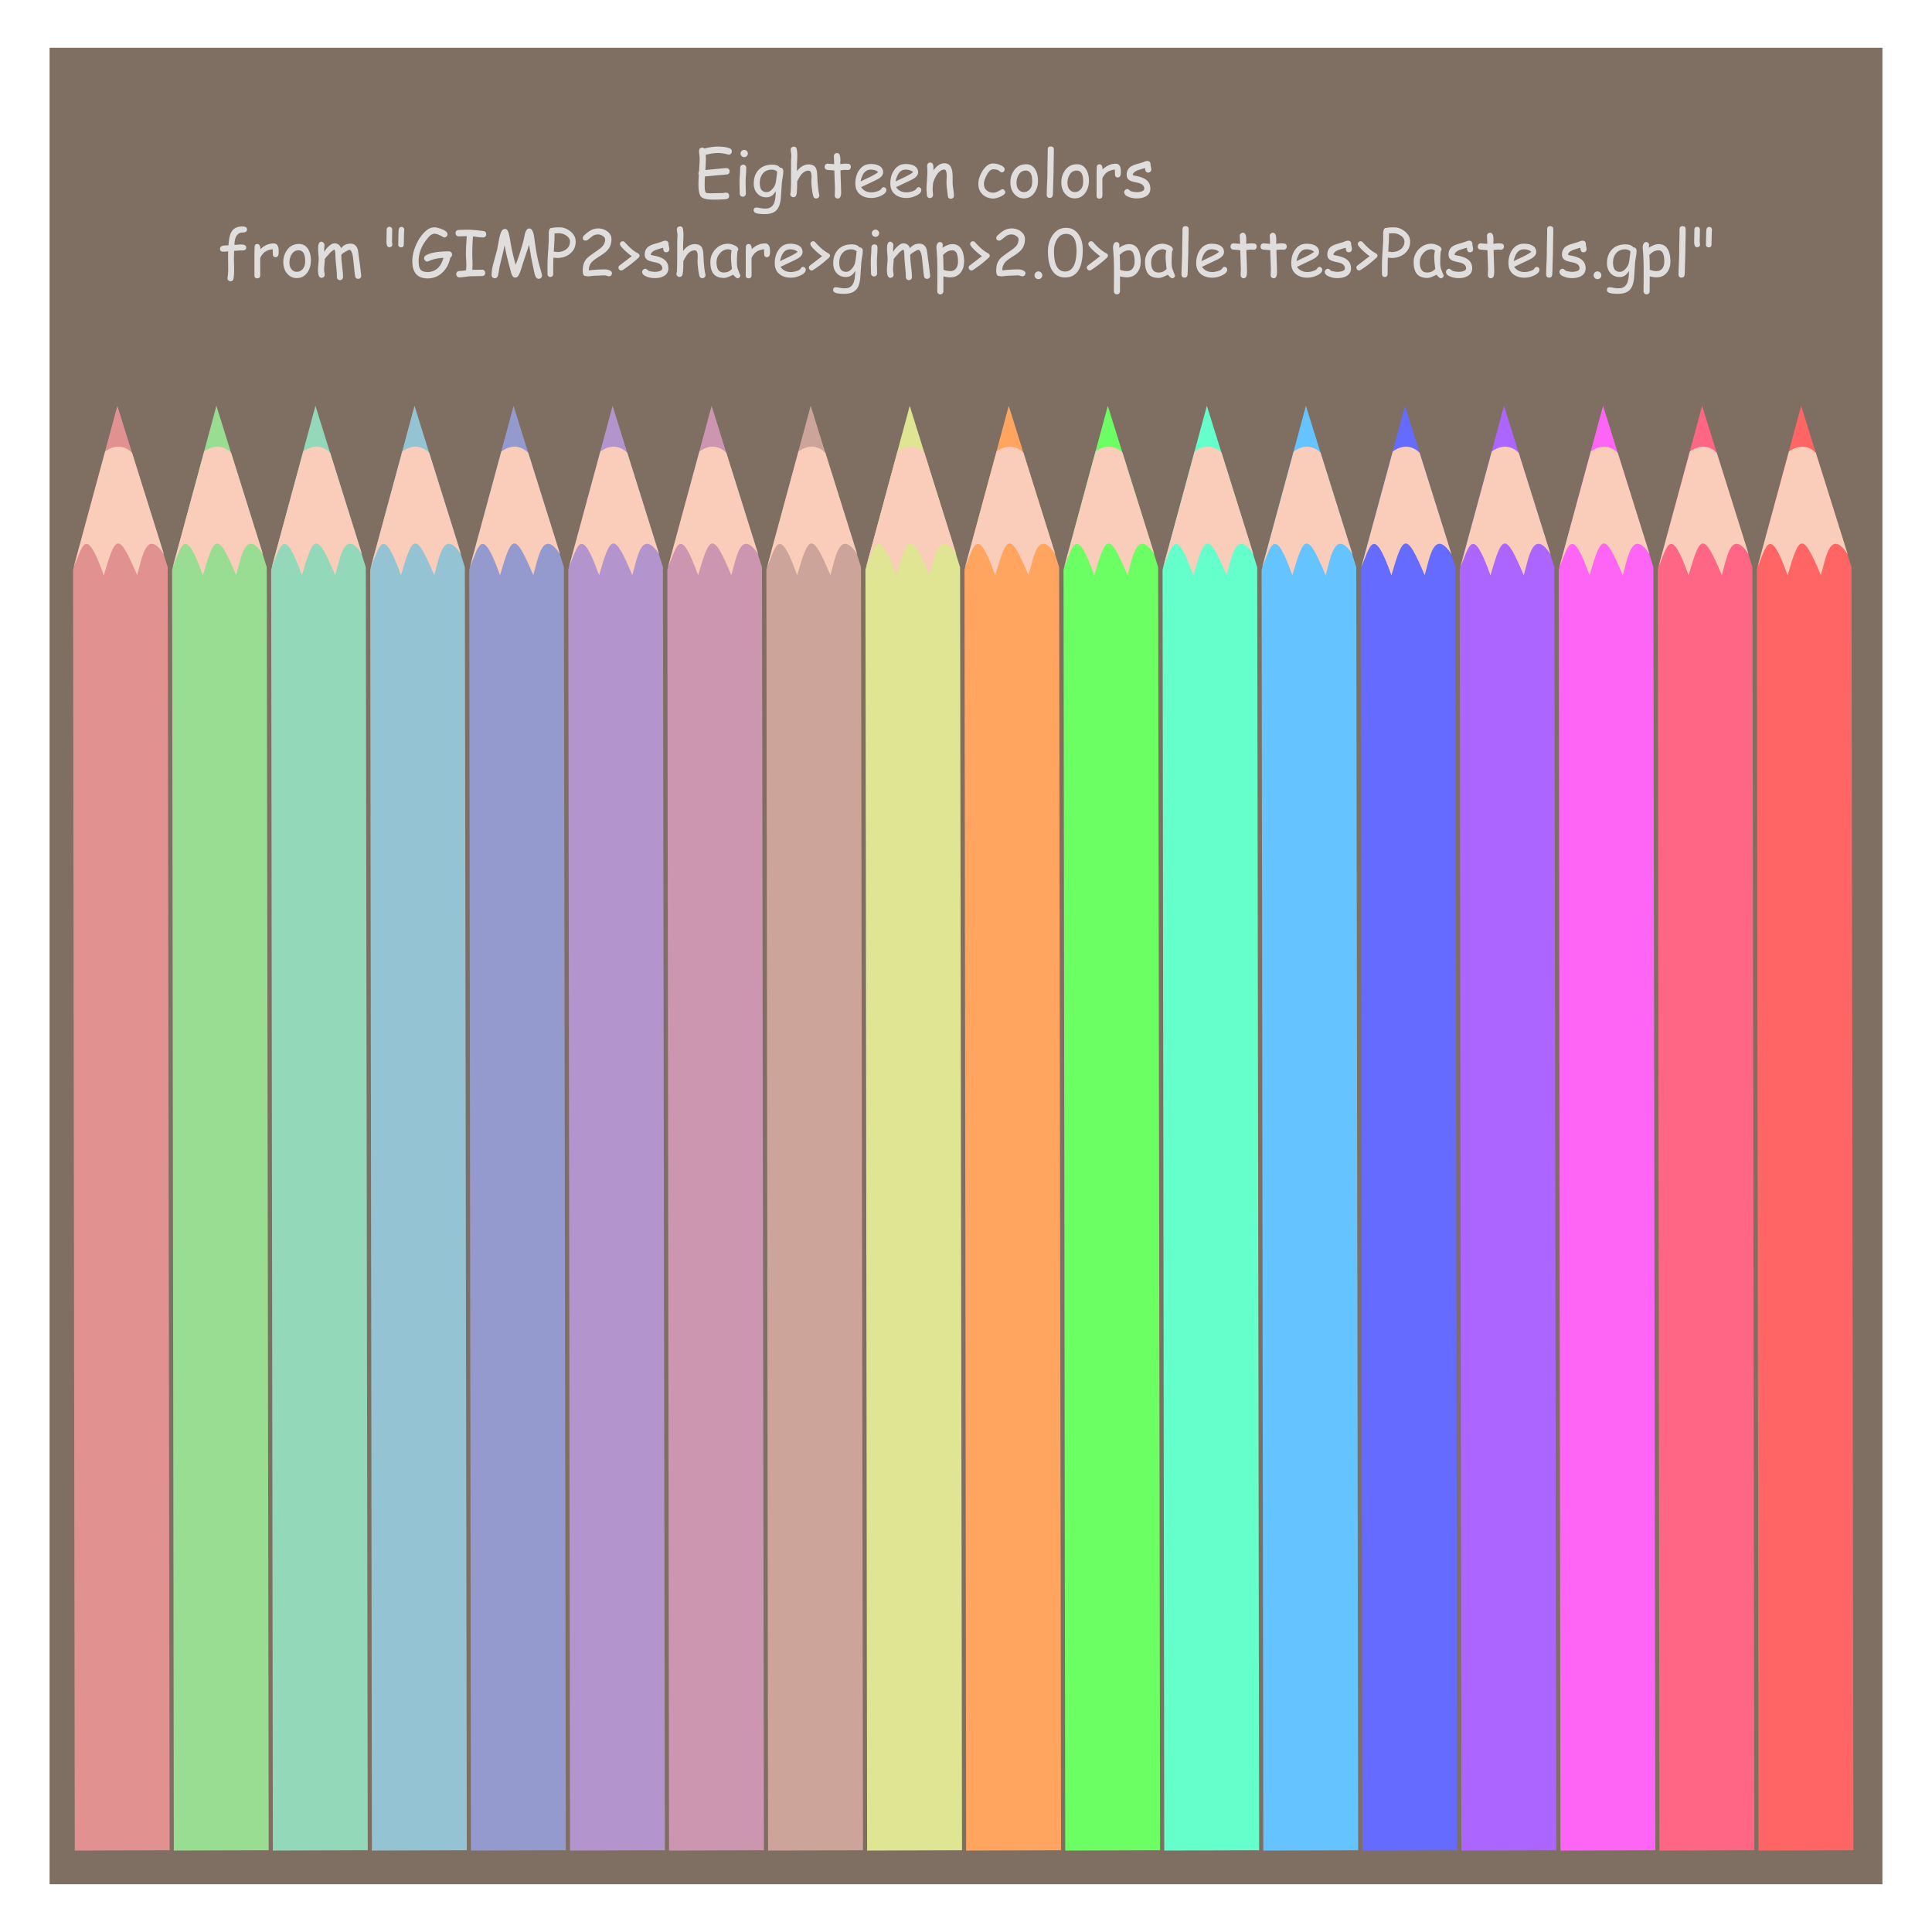 <?xml version="1.0"?>
<svg xmlns="http://www.w3.org/2000/svg" width="600" height="600" viewBox="0 0 600 600">
  <path fill="#7e6f62" d="M15.397 14.835h569.206v570.331H15.397z"/>
  <path d="M545.601 176.95l13.762-50.919 15.629 50.13.608 398.44-29.47.098z" fill="#ff6565"/>
  <path d="M563.923 140.618l9.895 31.488c-5.564-8.3-6.802 1.45-8.334 6.513-5.771-13.693-6.674-12.52-10.329.04-5.629-15.81-6.526-9.125-9.354-2.542l9.751-35.852c-.1.025 4.284-3.704 8.37.353z" fill="#f9cdba"/>
  <path d="M514.842 176.95l13.761-50.919 15.63 50.13.607 398.44-29.47.098z" fill="#ff6584"/>
  <path d="M533.163 140.618l9.896 31.488c-5.565-8.3-6.803 1.45-8.335 6.513-5.77-13.693-6.673-12.52-10.328.04-5.63-15.81-6.527-9.125-9.355-2.542l9.752-35.852c-.101.025 4.284-3.704 8.37.353z" fill="#f9cdba"/>
  <path d="M484.082 176.95l13.762-50.919 15.629 50.13.608 398.44-29.47.098z" fill="#ff65f4"/>
  <path d="M502.404 140.618l9.895 31.488c-5.564-8.3-6.802 1.45-8.334 6.513-5.771-13.693-6.674-12.52-10.329.04-5.629-15.81-6.526-9.125-9.354-2.542l9.751-35.852c-.1.025 4.284-3.704 8.37.353z" fill="#f9cdba"/>
  <path d="M453.323 176.95l13.761-50.919 15.63 50.13.607 398.44-29.47.098z" fill="#ad65ff"/>
  <path d="M471.644 140.618l9.896 31.488c-5.565-8.3-6.802 1.45-8.334 6.513-5.772-13.693-6.674-12.52-10.329.04-5.63-15.81-6.526-9.125-9.355-2.542l9.752-35.852c-.101.025 4.284-3.704 8.37.353z" fill="#f9cdba"/>
  <path d="M422.563 176.95l13.762-50.919 15.629 50.13.608 398.44-29.47.098z" fill="#656bff"/>
  <path d="M440.885 140.618l9.895 31.488c-5.564-8.3-6.802 1.45-8.334 6.513-5.771-13.693-6.674-12.52-10.328.04-5.63-15.81-6.527-9.125-9.355-2.542l9.751-35.852c-.1.025 4.284-3.704 8.37.353z" fill="#f9cdba"/>
  <path d="M391.804 176.95l13.761-50.919 15.63 50.13.607 398.44-29.47.098z" fill="#65c4ff"/>
  <path d="M410.125 140.618l9.896 31.488c-5.565-8.3-6.802 1.45-8.334 6.513-5.772-13.693-6.674-12.52-10.329.04-5.63-15.81-6.526-9.125-9.355-2.542l9.752-35.852c-.101.025 4.284-3.704 8.37.353z" fill="#f9cdba"/>
  <path d="M361.044 176.95l13.762-50.919 15.629 50.13.608 398.44-29.47.098z" fill="#65ffcc"/>
  <path d="M379.366 140.618l9.895 31.488c-5.564-8.3-6.802 1.45-8.334 6.513-5.771-13.693-6.674-12.52-10.328.04-5.63-15.81-6.527-9.125-9.355-2.542l9.751-35.852c-.1.025 4.284-3.704 8.37.353z" fill="#f9cdba"/>
  <path d="M330.285 176.95l13.761-50.919 15.63 50.13.607 398.44-29.47.098z" fill="#6bff63"/>
  <path d="M348.606 140.618l9.896 31.488c-5.565-8.3-6.802 1.45-8.334 6.513-5.772-13.693-6.674-12.52-10.329.04-5.63-15.81-6.526-9.125-9.355-2.542l9.752-35.852c-.101.025 4.284-3.704 8.37.353z" fill="#f9cdba"/>
  <path d="M299.525 176.95l13.762-50.919 15.629 50.13.608 398.44-29.47.098z" fill="#ffa560"/>
  <path d="M317.847 140.618l9.895 31.488c-5.564-8.3-6.802 1.45-8.334 6.513-5.771-13.693-6.674-12.52-10.328.04-5.63-15.81-6.527-9.125-9.355-2.542l9.751-35.852c-.1.025 4.284-3.704 8.37.353z" fill="#f9cdba"/>
  <g>
    <path d="M268.766 176.95l13.761-50.919 15.63 50.13.607 398.44-29.47.098z" fill="#dfe592"/>
    <path d="M287.087 140.618l9.896 31.488c-5.565-8.3-6.802 1.45-8.334 6.513-5.772-13.693-6.674-12.52-10.329.04-5.63-15.81-6.526-9.125-9.355-2.542l9.752-35.852c-.101.025 4.284-3.704 8.37.353z" fill="#f9cdba"/>
  </g>
  <g>
    <path d="M238.006 176.95l13.762-50.919 15.629 50.13.608 398.44-29.47.098z" fill="#cca499"/>
    <path d="M256.328 140.618l9.895 31.488c-5.564-8.3-6.802 1.45-8.334 6.513-5.771-13.693-6.674-12.52-10.328.04-5.63-15.81-6.527-9.125-9.355-2.542l9.751-35.852c-.1.025 4.284-3.704 8.37.353z" fill="#f9cdba"/>
  </g>
  <g>
    <path d="M207.247 176.95l13.761-50.919 15.63 50.13.607 398.44-29.47.098z" fill="#cc96b1"/>
    <path d="M225.568 140.618l9.896 31.488c-5.565-8.3-6.802 1.45-8.334 6.513-5.772-13.693-6.674-12.52-10.329.04-5.63-15.81-6.526-9.125-9.355-2.542l9.752-35.852c-.101.025 4.284-3.704 8.37.353z" fill="#f9cdba"/>
  </g>
  <g>
    <path d="M176.487 176.95l13.762-50.919 15.629 50.13.608 398.44-29.47.098z" fill="#b394cc"/>
    <path d="M194.809 140.618l9.895 31.488c-5.564-8.3-6.802 1.45-8.334 6.513-5.771-13.693-6.674-12.52-10.328.04-5.63-15.81-6.527-9.125-9.355-2.542l9.751-35.852c-.1.025 4.284-3.704 8.37.353z" fill="#f9cdba"/>
  </g>
  <g>
    <path d="M145.728 176.95l13.761-50.919 15.63 50.13.607 398.44-29.47.098z" fill="#949ace"/>
    <path d="M164.05 140.618l9.895 31.488c-5.565-8.3-6.802 1.45-8.334 6.513-5.772-13.693-6.674-12.52-10.329.04-5.63-15.81-6.526-9.125-9.355-2.542l9.752-35.852c-.101.025 4.284-3.704 8.37.353z" fill="#f9cdba"/>
  </g>
  <g>
    <path d="M114.968 176.95l13.762-50.919 15.629 50.13.608 398.44-29.47.098z" fill="#94c4d3"/>
    <path d="M133.29 140.618l9.895 31.488c-5.564-8.3-6.802 1.45-8.334 6.513-5.771-13.693-6.674-12.52-10.328.04-5.63-15.81-6.527-9.125-9.355-2.542l9.751-35.852c-.1.025 4.284-3.704 8.37.353z" fill="#f9cdba"/>
  </g>
  <g>
    <path d="M84.209 176.95L97.97 126.03l15.63 50.13.607 398.44-29.47.098z" fill="#93d8b9"/>
    <path d="M102.53 140.618l9.896 31.488c-5.565-8.3-6.802 1.45-8.334 6.513-5.772-13.693-6.674-12.52-10.329.04-5.63-15.81-6.526-9.125-9.355-2.542l9.752-35.852c-.101.025 4.284-3.704 8.37.353z" fill="#f9cdba"/>
  </g>
  <g>
    <path d="M53.45 176.95L67.21 126.03l15.629 50.13.608 398.44-29.47.098z" fill="#99dd92"/>
    <path d="M71.77 140.618l9.896 31.488c-5.564-8.3-6.802 1.45-8.334 6.513-5.771-13.693-6.674-12.52-10.328.04-5.63-15.81-6.527-9.125-9.355-2.542l9.751-35.852c-.1.025 4.284-3.704 8.37.353z" fill="#f9cdba"/>
  </g>
  <g>
    <path d="M22.69 176.95L36.45 126.03l15.63 50.13.607 398.44-29.47.098z" fill="#e29191"/>
    <path d="M41.011 140.618l9.896 31.488c-5.565-8.3-6.802 1.45-8.334 6.513-5.772-13.693-6.674-12.52-10.329.04-5.63-15.81-6.526-9.125-9.355-2.542l9.752-35.852c-.101.025 4.284-3.704 8.37.353z" fill="#f9cdba"/>
  </g>
  <g style="line-height:125%;-inkscape-font-specification:Comic Sans MS" font-size="19.803" font-weight="400" letter-spacing="0" word-spacing="0" fill="#e0dddd" font-family="Comic Sans MS">
    <path d="M226.338 48.024c-.09 0-.19-.016-.3-.048-1.09-.31-2.14-.464-3.152-.464-.529 0-1.106.048-1.731.145-.626.096-1.3.245-2.021.445.058.419.087.754.087 1.005 0 .896-.055 2.127-.165 3.694l4.236-.406c1.244-.13 2.008-.194 2.291-.194.284 0 .523.09.716.271.193.18.29.422.29.725 0 .587-.297.916-.89.987l-2.3.203-4.468.406a77.86 77.86 0 00-.063 1.3c-.016.41-.024.792-.024 1.146 0 1.425.103 2.263.31 2.514.154.18.66.271 1.517.271.4 0 1.001-.011 1.804-.034a70.366 70.366 0 011.813-.034c.128 0 .319-.02.57-.062.251-.042.438-.063.56-.063.684 0 1.026.335 1.026 1.005 0 .542-.274.867-.822.977-.606.122-1.918.184-3.936.184-1.998 0-3.28-.265-3.848-.793-.619-.574-.928-1.895-.928-3.965 0-.412.01-.864.029-1.354.019-.49.045-1.018.077-1.585a1.084 1.084 0 01-.106-.474 1 1 0 01.183-.59c.13-1.863.194-3.24.194-4.129 0-.238-.032-.588-.097-1.049a8.232 8.232 0 01-.097-1.05c0-.766.323-1.15.967-1.15.271 0 .503.094.697.28a20.16 20.16 0 012.19-.464 13.086 13.086 0 011.939-.154c1.566 0 2.817.187 3.751.56.432.175.648.484.648.929 0 .258-.084.487-.251.686a.879.879 0 01-.696.33zM231.124 48.798c-.31 0-.577-.11-.803-.329a1.065 1.065 0 01-.338-.793c0-.31.113-.574.338-.793.226-.219.494-.329.803-.329.31 0 .575.11.798.33.222.218.333.483.333.792 0 .31-.11.574-.333.793-.223.22-.489.329-.798.329zm.435 7.851c0 .387.011.966.034 1.736.023.77.034 1.349.034 1.736a.961.961 0 01-.261.696c-.174.18-.403.27-.687.27a.914.914 0 01-.682-.27.952.952 0 01-.265-.696c0-.387-.012-.966-.034-1.736a64.581 64.581 0 01-.034-1.736c0-.606.032-1.361.097-2.267.064-.906.096-1.662.096-2.268 0-.29.089-.525.266-.705a.914.914 0 01.682-.271c.277 0 .504.09.682.27.177.181.265.416.265.706 0 .606-.032 1.362-.096 2.268a32.908 32.908 0 00-.097 2.267zM242.805 56.872l-.223 3.249c-.038 1.289-.17 2.343-.396 3.162-.29 1.044-.754 1.814-1.392 2.31-.774.6-1.892.9-3.356.9-.857 0-1.576-.058-2.156-.174-.812-.161-1.218-.496-1.218-1.006 0-.573.28-.86.84-.86.233 0 .62.056 1.161.169a8.058 8.058 0 001.799.15c1.237-.02 2.092-.62 2.562-1.799.31-.786.474-1.995.493-3.626-.348.645-.762 1.128-1.242 1.45a2.89 2.89 0 01-1.649.484c-1.167 0-2.116-.398-2.848-1.194-.731-.796-1.097-1.83-1.097-3.1 0-1.74.5-3.142 1.499-4.205 1.031-1.096 2.436-1.644 4.216-1.644.6 0 1.102.077 1.508.232.406.155.716.387.928.696.69.02 1.035.403 1.035 1.15 0 .458-.068 1.07-.203 1.838-.148.89-.235 1.495-.261 1.818zm-3.104-4.187c-1.225 0-2.173.422-2.843 1.267-.6.76-.9 1.727-.9 2.9 0 .935.178 1.638.533 2.108.354.471.886.706 1.595.706.651 0 1.283-.367 1.895-1.102.555-.677.87-1.347.948-2.011.135-.697.28-1.79.435-3.278a2.835 2.835 0 00-.803-.445 2.595 2.595 0 00-.86-.145zM253.46 61.639c-.457 0-.757-.245-.899-.735-.148-.529-.283-1.28-.406-2.253-.116-.935-.174-1.702-.174-2.301 0-.168.008-.423.024-.764.016-.342.025-.597.025-.764 0-1.212-.303-1.818-.91-1.818-.818 0-1.55.37-2.194 1.112-.33.38-.78 1.106-1.354 2.176 0 2.456-.103 3.91-.31 4.36-.18.4-.46.6-.84.6-.265 0-.497-.09-.697-.27-.2-.181-.3-.4-.3-.658 0-.09.03-.232.087-.426.052-.16.087-.631.107-1.411l.029-1.431.029-7.108c.045-.799.067-1.337.067-1.614 0-.33-.03-.64-.092-.934a4.463 4.463 0 01-.091-.913c0-.271.093-.495.28-.672a.96.96 0 01.687-.266c.528 0 .838.283.928.85.103.626.154 1.19.154 1.693 0 .677-.022 1.383-.067 2.117a32.997 32.997 0 00-.049 2.118l.01.851c.53-.71 1.095-1.24 1.697-1.59a3.752 3.752 0 011.92-.528c1.07 0 1.805.349 2.205 1.045.283.49.444 1.315.483 2.475l.077 1.847.194 2.011c.09.754.2 1.418.329 1.992.025.11.038.203.038.28a.862.862 0 01-.29.663.994.994 0 01-.696.266zM263.285 52.8c-.136 0-.295-.005-.479-.018a6.974 6.974 0 00-.478-.02c-.149 0-.587.049-1.315.145l.183 5.715.01.425.01.494c.026 1.411-.312 2.117-1.015 2.117a.984.984 0 01-.672-.251.803.803 0 01-.285-.629c0-.245.01-.612.029-1.102.019-.49.029-.857.029-1.102l-.194-5.647c-.47-.02-1.186-.075-2.146-.165-.574-.077-.861-.396-.861-.957 0-.284.087-.519.261-.706a.871.871 0 01.667-.28l2.03.164c0-.329-.014-.769-.043-1.32a25.7 25.7 0 01-.043-1.194c0-.27.093-.495.28-.672a.96.96 0 01.687-.266c.58 0 .918.474 1.015 1.421.02.239.03.526.03.861l-.02.56-.01.6c.8-.103 1.257-.154 1.373-.154.67 0 1.109.032 1.315.096.393.13.59.432.59.91a.968.968 0 01-.266.7.906.906 0 01-.682.276zM270.653 61.484c-1.457 0-2.637-.364-3.539-1.093-.986-.805-1.48-1.933-1.48-3.384 0-1.676.407-3.081 1.219-4.216.883-1.237 2.063-1.856 3.539-1.856 1.07 0 1.944.18 2.62.541.832.445 1.248 1.128 1.248 2.05 0 .645-.364 1.231-1.093 1.76-.322.232-1.006.593-2.05 1.083l-3.694 1.75c.361.535.811.938 1.35 1.209.538.27 1.164.406 1.88.406.445 0 .967-.084 1.566-.251.761-.213 1.251-.492 1.47-.837.22-.345.455-.517.706-.517.226 0 .427.085.604.256.178.17.266.37.266.595 0 .715-.577 1.33-1.73 1.847-.987.438-1.947.657-2.882.657zm-.261-8.809c-.787 0-1.44.305-1.963.914-.522.61-.912 1.526-1.17 2.751l2.969-1.412c1.166-.567 1.998-1.06 2.494-1.48-.554-.515-1.33-.773-2.33-.773zM281.522 61.484c-1.457 0-2.637-.364-3.54-1.093-.986-.805-1.479-1.933-1.479-3.384 0-1.676.406-3.081 1.218-4.216.884-1.237 2.063-1.856 3.54-1.856 1.07 0 1.943.18 2.62.541.831.445 1.247 1.128 1.247 2.05 0 .645-.364 1.231-1.092 1.76-.323.232-1.006.593-2.05 1.083l-3.694 1.75c.36.535.81.938 1.349 1.209.538.27 1.165.406 1.88.406.445 0 .967-.084 1.567-.251.76-.213 1.25-.492 1.47-.837.219-.345.454-.517.706-.517.225 0 .427.085.604.256.177.17.266.37.266.595 0 .715-.577 1.33-1.73 1.847-.987.438-1.948.657-2.882.657zm-.262-8.809c-.786 0-1.44.305-1.962.914-.523.61-.913 1.526-1.17 2.751l2.968-1.412c1.167-.567 1.998-1.06 2.495-1.48-.555-.515-1.331-.773-2.33-.773zM295.29 61.726c-.553 0-.866-.303-.937-.91l-.27-2.117a17.87 17.87 0 01-.136-2.117c0-.18.011-.487.034-.919.022-.432.033-.738.033-.919 0-1.392-.257-2.088-.773-2.088-.722 0-1.412.429-2.07 1.286-.592.78-1.057 1.766-1.392 2.959a14.73 14.73 0 01-.087.947 7.869 7.869 0 00-.058.938c0 .194.02.484.058.87.039.387.058.677.058.87 0 .29-.088.526-.266.707a.914.914 0 01-.681.27c-.284 0-.513-.09-.687-.27-.174-.18-.261-.416-.261-.706a8.86 8.86 0 00-.063-.87 8.852 8.852 0 01-.063-.87c0-.665.047-1.585.14-2.761.094-1.177.14-2.097.14-2.76 0-.207-.01-.513-.033-.92a17.993 17.993 0 01-.034-.918c0-.277.092-.505.276-.682a.944.944 0 01.681-.266c.593 0 .919.42.977 1.257l.029 1.132c1.083-1.444 2.195-2.166 3.336-2.166 1.031 0 1.75.454 2.156 1.363.277.606.429 1.502.455 2.688v.977l-.01.899c0 .535.07 1.226.208 2.074.138.848.208 1.536.208 2.065a.918.918 0 01-.276.691.956.956 0 01-.691.266zM308.528 61.649c-1.321 0-2.423-.4-3.306-1.2-.929-.838-1.393-1.943-1.393-3.316 0-1.309.435-2.66 1.305-4.052.967-1.547 2.057-2.32 3.269-2.32.632 0 1.337.148 2.117.444.987.38 1.48.845 1.48 1.393 0 .245-.08.462-.242.653a.755.755 0 01-.6.285.75.75 0 01-.488-.17 24.388 24.388 0 01-.401-.333c-.38-.303-1.002-.454-1.866-.454-.658 0-1.309.586-1.953 1.76-.587 1.076-.88 2.007-.88 2.794 0 .85.29 1.521.87 2.011.541.458 1.238.687 2.088.687.387 0 .8-.103 1.238-.31l1.122-.6c.193-.102.332-.154.416-.154.238 0 .444.095.618.285a.94.94 0 01.262.653c0 .47-.497.925-1.49 1.363-.87.387-1.592.58-2.166.58zM317.956 61.61c-1.083 0-2.014-.4-2.794-1.2-.87-.889-1.328-2.085-1.373-3.587-.039-1.456.328-2.74 1.102-3.848.903-1.309 2.16-1.963 3.771-1.963 1.29 0 2.266.59 2.93 1.77.529.954.783 2.101.764 3.442-.02 1.431-.393 2.653-1.122 3.665-.825 1.147-1.918 1.72-3.278 1.72zm.58-8.635c-.947-.006-1.685.445-2.214 1.354-.419.728-.628 1.56-.628 2.494 0 .935.254 1.664.764 2.186.425.432.925.648 1.498.648.67 0 1.248-.245 1.731-.735.548-.542.838-1.273.87-2.195.09-2.495-.583-3.746-2.02-3.752zM327.19 53.44l-.144 4.805c0 .51-.026 1.257-.078 2.243-.064.645-.38.967-.947.967-.632 0-.948-.329-.948-.986 0-.78.036-1.952.106-3.515.071-1.563.107-2.735.107-3.515 0-1.018.016-2.184.048-3.495.032-1.312.048-2.477.049-3.496 0-.645.315-.967.947-.967.638 0 .957.322.957.967 0 1.019-.016 2.184-.048 3.496a143.663 143.663 0 00-.048 3.495zM333.776 61.61c-1.083 0-2.015-.4-2.795-1.2-.87-.889-1.328-2.085-1.373-3.587-.039-1.456.329-2.74 1.102-3.848.903-1.309 2.16-1.963 3.771-1.963 1.29 0 2.266.59 2.93 1.77.529.954.784 2.101.764 3.442-.02 1.431-.393 2.653-1.121 3.665-.826 1.147-1.918 1.72-3.278 1.72zm.58-8.635c-.948-.006-1.686.445-2.215 1.354-.419.728-.628 1.56-.628 2.494 0 .935.255 1.664.764 2.186.425.432.925.648 1.499.648.67 0 1.247-.245 1.73-.735.548-.542.838-1.273.87-2.195.09-2.495-.583-3.746-2.02-3.752zM348.077 53.894c-.045.805-.368 1.208-.967 1.208-.555 0-.832-.319-.832-.957 0-.122-.01-.348-.029-.677l-.029-.812c-1.018.122-1.834.41-2.446.86-.574.42-1.05 1.051-1.431 1.896l.02 5.299c0 .65-.32.976-.958.976-.567 0-.851-.325-.851-.976v-6.788c0-.213.008-.532.024-.958.016-.425.024-.744.024-.957 0-.651.284-.977.851-.977.632 0 .951.535.958 1.606 1.237-1.193 2.61-1.79 4.119-1.79.522 0 .912.197 1.17.59.258.394.387.987.387 1.78 0 .335-.003.56-.01.677zM356.596 53.594c-.355 0-.603-.12-.745-.358-.097-.168-.18-.516-.251-1.044-.484.122-1.228.348-2.234.677-1.038.412-1.56.921-1.566 1.527.193.071.383.123.57.155 1.483.264 2.585.629 3.307 1.093 1.05.677 1.576 1.656 1.576 2.94 0 1.05-.454 1.843-1.363 2.378-.754.438-1.708.658-2.862.658-.845 0-1.65-.142-2.418-.426-.992-.36-1.489-.864-1.489-1.508 0-.258.102-.484.305-.677a.976.976 0 01.691-.29c.2 0 .458.154.774.464.154.148.502.27 1.044.367.432.078.796.116 1.093.116.541 0 1.018-.064 1.43-.193.6-.187.9-.484.9-.89 0-.876-.612-1.47-1.837-1.779l-1.006-.222c-.857-.187-1.466-.406-1.827-.658-.523-.36-.784-.906-.784-1.634 0-1.347.635-2.308 1.905-2.881.387-.175 1.006-.382 1.857-.624.85-.242 1.46-.447 1.827-.614.265-.116.552-.174.86-.174.278 0 .505.09.683.27.177.181.266.416.266.706 0 .187.04.461.12.822.081.361.121.635.121.822 0 .29-.088.526-.266.706a.914.914 0 01-.681.27zM75.455 72.198c-1.56 0-2.434 1.083-2.62 3.249l-.03.6c1.096-.078 1.805-.117 2.127-.117 1.025 0 1.538.323 1.538.967 0 .47-.252.751-.754.842-.22.038-.476.053-.77.043-.292-.01-1.035.034-2.228.13l-.077 2.205c0 .4.013 1 .038 1.799.026.8.039 1.395.039 1.789 0 1.224-.07 2.179-.213 2.862-.11.516-.409.773-.899.773a.968.968 0 01-.677-.256.834.834 0 01-.28-.643c0-.051.006-.116.02-.193.134-.838.202-1.75.202-2.737l-.029-2.64v-2.804c-.806.065-1.315.097-1.528.097-.65 0-.976-.313-.976-.938 0-.638.564-.973 1.692-1.006l.928-.029c.02-.36.068-.85.145-1.47.168-1.43.529-2.484 1.083-3.161.67-.819 1.718-1.228 3.143-1.228.922 0 1.383.312 1.383.938 0 .619-.42.928-1.257.928zM86.536 78.648c-.045.805-.368 1.208-.967 1.208-.555 0-.832-.319-.832-.957 0-.123-.01-.348-.029-.677l-.029-.812c-1.018.122-1.834.41-2.446.86-.574.42-1.05 1.051-1.431 1.896l.02 5.299c0 .65-.32.976-.958.976-.567 0-.851-.325-.851-.976v-6.788c0-.213.008-.532.024-.958.016-.425.024-.744.024-.957 0-.651.284-.977.851-.977.632 0 .951.535.957 1.605 1.238-1.192 2.611-1.788 4.12-1.788.522 0 .912.196 1.17.59.258.393.386.986.386 1.779 0 .335-.003.56-.01.677zM92.154 86.364c-1.083 0-2.015-.4-2.795-1.2-.87-.889-1.328-2.085-1.373-3.587-.038-1.456.329-2.74 1.103-3.848.902-1.309 2.159-1.963 3.77-1.963 1.29 0 2.267.59 2.93 1.77.53.954.784 2.101.764 3.442-.019 1.431-.393 2.653-1.121 3.665-.825 1.147-1.918 1.72-3.278 1.72zm.58-8.635c-.948-.006-1.686.445-2.214 1.354-.42.728-.629 1.56-.629 2.494 0 .935.255 1.664.764 2.186.425.432.925.648 1.499.648.67 0 1.247-.245 1.73-.735.549-.542.839-1.273.87-2.195.091-2.495-.583-3.746-2.02-3.752zM111.212 86.596c-.528 0-.838-.28-.928-.841-.116-.71-.232-1.709-.348-2.998l-.329-2.997a6.57 6.57 0 00-.329-1.306c-.219-.58-.457-.87-.715-.87-.239 0-.683.203-1.334.61-.62.373-1.025.673-1.219.898a24.9 24.9 0 00.048 1.818l.29 2.582c.123 1.018.184 1.86.184 2.524a.969.969 0 01-.266.7.906.906 0 01-.681.276.906.906 0 01-.682-.275.968.968 0 01-.266-.701c0-.78-.079-1.933-.237-3.457-.158-1.525-.237-2.677-.237-3.457 0-.683-.096-1.215-.29-1.595-.451.206-.909.541-1.373 1.005l-1.14 1.277a5.84 5.84 0 01-.494.609c0 .386-.035.957-.106 1.711-.071.754-.107 1.312-.107 1.673 0 .193.03.464.092.812.061.348.092.6.092.755a.87.87 0 01-.295.667.99.99 0 01-.691.27c-.729 0-1.093-.828-1.093-2.485 0-.386.036-.963.106-1.73.071-.768.107-1.345.107-1.731 0-.342-.03-.854-.092-1.538a18.891 18.891 0 01-.092-1.547c0-1.463.329-2.195.986-2.195.252 0 .482.11.692.329.21.22.314.458.314.715 0 .123-.016.313-.048.57a5.156 5.156 0 00-.049.59l.02 1.016c.335-.69.828-1.313 1.48-1.871.65-.558 1.205-.836 1.662-.836 1.012 0 1.709.502 2.089 1.508.354-.47.777-.823 1.267-1.059.49-.235 1.05-.353 1.682-.353 1.077 0 1.812.58 2.205 1.74.077.233.21 1.139.396 2.718.18 1.109.413 2.956.696 5.54a.78.78 0 01-.26.658.997.997 0 01-.707.27zM121.742 75.002c0 .11.017.27.049.479.032.21.048.366.048.469a.769.769 0 01-.26.594.903.903 0 01-.63.237c-.618 0-.928-.55-.928-1.653 0-.426.01-1.064.03-1.915.019-.85.028-1.489.028-1.914 0-.252.08-.458.242-.62a.838.838 0 01.619-.24c.251 0 .458.08.619.24a.838.838 0 01.241.62c0 .412-.01 1.03-.029 1.851-.019.822-.029 1.44-.029 1.852zm3.8-3.665c0 .104-.01.249-.028.436-.02.186-.03.322-.03.406l-.086 3.77c-.013.58-.3.871-.861.871a.859.859 0 01-.619-.242.779.779 0 01-.242-.609l.087-3.839c.013-.509.055-.867.126-1.073.136-.387.4-.58.793-.58a.83.83 0 01.619.246c.161.165.242.37.242.614zM139.863 79.943c-.4 1.98-1.24 3.56-2.519 4.743-1.28 1.183-2.79 1.774-4.53 1.774-1.586 0-2.775-.443-3.568-1.33-.793-.885-1.19-2.215-1.19-3.988 0-1.67.396-3.389 1.185-5.158.79-1.77 1.804-3.2 3.041-4.289.825-.728 1.699-1.092 2.62-1.093.587 0 1.36.194 2.321.58 1.174.465 1.76.977 1.76 1.538 0 .264-.096.5-.29.706a.92.92 0 01-.696.31c-.142 0-.342-.081-.6-.242-.986-.6-1.817-.9-2.494-.9-.484 0-.99.252-1.518.755-.265.251-.645.709-1.141 1.373-1.49 1.972-2.234 4.112-2.234 6.42 0 1.212.187 2.06.56 2.543.407.529 1.155.793 2.244.793 1.154 0 2.156-.364 3.007-1.092.896-.774 1.522-1.88 1.876-3.317-1.785.09-3.316.435-4.593 1.035-.148.07-.293.106-.435.106a.889.889 0 01-.706-.329 1.028 1.028 0 01-.26-.696c0-.355.17-.638.512-.85 1.392-.852 3.793-1.277 7.203-1.277a.957.957 0 01.977.986c0 .419-.177.719-.532.9zM150.006 73.745c-.412 0-.931-.042-1.556-.126l-1.557-.203a68.32 68.32 0 00-.223 5.377c0 .45.013 1.008.04 1.672.025.664.038 1.222.038 1.673 0 .606-.023 1.157-.068 1.654l3.046-.039a.91.91 0 01.682.285.97.97 0 01.275.701c0 .284-.092.52-.275.711a.91.91 0 01-.682.285c-.36 0-.902.008-1.624.024a79.59 79.59 0 01-1.625.025c-.425 0-1.062.06-1.91.179-.847.119-1.487.178-1.919.178a.91.91 0 01-.682-.285.97.97 0 01-.275-.7c0-.278.092-.513.275-.707a.903.903 0 01.682-.29c.419 0 1.112-.068 2.079-.203.064-.522.097-1.118.097-1.789 0-.445-.021-.988-.063-1.63a25.457 25.457 0 01-.063-1.619c0-1.489.09-3.349.27-5.579l-1.256.039-1.257.029a.945.945 0 01-.696-.28.97.97 0 01-.28-.716c0-.6.302-.929.908-.987.522-.051 1.499-.077 2.93-.077 1.283 0 2.891.139 4.825.416.574.084.86.429.86 1.034 0 .303-.109.545-.328.726a1.067 1.067 0 01-.667.222zM167.296 86.596c-.349 0-.635-.18-.861-.542-.193-.309-.367-.825-.522-1.547l-.348-1.663c-.265-1.031-.684-3.307-1.257-6.827l-1.934 5.831-.57 1.837c-.233.729-.475 1.325-.726 1.79-.27.49-.635.734-1.093.734-.38 0-.68-.206-.899-.619a5.319 5.319 0 01-.387-1.034l-.28-1.074a83.73 83.73 0 01-1.721-7.31l-.348 1.731-1.248 5.105c-.051.6-.212 1.486-.483 2.66-.194.502-.513.754-.957.754-.316 0-.568-.113-.755-.339a1.08 1.08 0 01-.241-.715c0-1.077.222-2.398.667-3.965l1.063-3.896.561-3.046c.284-1.425.584-2.356.9-2.795.257-.374.576-.56.957-.56.419 0 .731.238.938.715.251.574.522 1.744.812 3.51.342 2.12.873 4.416 1.595 6.885a71.685 71.685 0 002.476-7.755l.29-1.412c.116-.567.267-1.025.454-1.373.252-.477.597-.716 1.035-.716.554 0 .977.535 1.267 1.605.103.368.229 1.129.377 2.282.38 2.914.854 5.402 1.421 7.465l.474 1.663c.245.89.368 1.438.368 1.644 0 .277-.105.51-.315.696a1.04 1.04 0 01-.71.28zM173.059 80.117c-.18 0-.574-.042-1.18-.125-.052.973-.077 2.678-.077 5.115a.914.914 0 01-.252.652.83.83 0 01-.628.266.84.84 0 01-.639-.266.914.914 0 01-.251-.652v-2.843c0-.948.058-2.282.174-4.003.129-1.863.2-3.198.213-4.003v-1.335c0-.638.038-1.102.116-1.392.148-.567.464-.812.947-.735.207-.065.5-.113.88-.145.38-.032.848-.048 1.402-.049 1.18 0 2.286.403 3.317 1.21 1.135.889 1.702 1.959 1.702 3.21 0 1.598-.606 2.871-1.818 3.819-1.083.85-2.385 1.276-3.906 1.276zm.483-7.677c-.284 0-.537.006-.759.019a5.43 5.43 0 00-.566.058l-.019 1.78-.203 3.848 1.064.125c1.083 0 1.995-.274 2.736-.821.812-.6 1.218-1.409 1.218-2.428 0-.722-.386-1.344-1.16-1.866a4.088 4.088 0 00-2.31-.715zM189.139 85.813c-.161 0-.388-.05-.682-.15-.293-.1-.517-.15-.672-.15-.329 0-.822.02-1.48.058-.657.039-1.153.058-1.488.058-.252 0-.624.032-1.117.097a9.405 9.405 0 01-1.117.096c-.07 0-.174-.013-.31-.038a1.798 1.798 0 00-.309-.039c-.445 0-.735-.216-.87-.648-.077-.226-.116-.612-.116-1.16 0-1.502.41-2.71 1.228-3.626.374-.42 1.383-1.193 3.027-2.321.921-.632 1.537-1.125 1.846-1.48a3.157 3.157 0 00.832-2.175c0-.413-.268-.78-.803-1.102-.47-.29-.931-.436-1.382-.436-.593 0-1.157.171-1.693.513l-1.382 1.083c-.277.22-.5.329-.667.329-.664 0-.996-.265-.996-.793 0-.303.122-.564.367-.783.754-.71 1.409-1.222 1.963-1.538.78-.445 1.583-.667 2.408-.667 1.044 0 1.975.284 2.794.85.916.64 1.373 1.458 1.373 2.457 0 .657-.093 1.263-.28 1.818a4.715 4.715 0 01-.851 1.518c-.484.58-1.302 1.228-2.456 1.943-1.212.761-2.008 1.338-2.389 1.731-.715.742-1.066 1.64-1.054 2.698l1.992-.184c1.367-.077 2.344-.116 2.93-.116.49 0 .954.084 1.393.252.58.225.87.538.87.938a.985.985 0 01-.261.672.83.83 0 01-.648.295zM198.615 79.382c0 .232-.12.461-.358.687a34.104 34.104 0 01-4.825 3.752.956.956 0 01-.512.174.8.8 0 01-.605-.276.892.892 0 01-.256-.623c0-.258.126-.484.377-.677l3.752-2.863c-.574-.38-1.283-.963-2.127-1.75-1.032-.973-1.547-1.647-1.547-2.02a.82.82 0 01.27-.61.867.867 0 01.62-.26c.238 0 .454.109.647.328 1.47 1.644 2.801 2.775 3.994 3.394.38.193.57.441.57.744zM206.912 78.348c-.355 0-.603-.12-.745-.358-.097-.168-.18-.516-.251-1.044-.484.122-1.228.348-2.234.677-1.038.412-1.56.921-1.567 1.527.194.071.384.123.571.155 1.483.264 2.585.629 3.307 1.093 1.05.677 1.576 1.656 1.576 2.94 0 1.05-.454 1.843-1.363 2.378-.755.438-1.709.657-2.862.657-.845 0-1.65-.141-2.418-.425-.993-.361-1.489-.864-1.489-1.508 0-.258.102-.484.305-.677a.976.976 0 01.691-.29c.2 0 .458.154.774.464.154.148.502.27 1.044.367.432.078.796.116 1.093.116.541 0 1.018-.064 1.43-.193.6-.187.9-.484.9-.89 0-.876-.613-1.47-1.837-1.779l-1.006-.222c-.857-.187-1.467-.406-1.827-.658-.523-.36-.784-.906-.784-1.634 0-1.347.635-2.308 1.905-2.882.387-.174 1.006-.381 1.857-.623.85-.242 1.46-.447 1.827-.614.265-.116.551-.174.86-.174.278 0 .505.09.683.27.177.181.265.416.265.706 0 .187.04.461.121.822.08.361.121.635.121.822 0 .29-.088.526-.266.706a.914.914 0 01-.681.27zM218.109 86.393c-.458 0-.758-.245-.9-.735-.148-.529-.283-1.28-.406-2.253-.116-.935-.174-1.702-.174-2.301 0-.168.008-.423.025-.764.016-.342.024-.597.024-.764 0-1.212-.303-1.818-.91-1.818-.818 0-1.55.37-2.194 1.112-.329.38-.78 1.105-1.354 2.176 0 2.456-.103 3.91-.31 4.36-.18.4-.46.6-.84.6-.265 0-.497-.09-.697-.27-.2-.181-.3-.4-.3-.658 0-.09.03-.232.088-.426.051-.16.087-.631.106-1.411l.029-1.432.029-7.107c.045-.799.068-1.337.068-1.614 0-.33-.031-.64-.092-.934a4.463 4.463 0 01-.092-.913c0-.271.093-.495.28-.672a.96.96 0 01.687-.266c.528 0 .838.283.928.85.103.626.155 1.19.155 1.693 0 .677-.023 1.383-.068 2.117a32.997 32.997 0 00-.048 2.118l.01.851c.528-.71 1.094-1.24 1.697-1.59a3.752 3.752 0 011.92-.528c1.07 0 1.804.348 2.204 1.045.283.49.445 1.315.483 2.475l.078 1.847.193 2.011c.09.754.2 1.418.329 1.992.026.11.039.203.039.28a.862.862 0 01-.29.663.994.994 0 01-.697.266zM229.016 86.431c-.122 0-.345-.141-.667-.425-.29-.264-.506-.5-.648-.706a12.42 12.42 0 01-1.634.76c-.47.17-.864.255-1.18.255-1.508 0-2.607-.425-3.297-1.276-.651-.8-.977-2.024-.977-3.674 0-1.56.537-2.895 1.61-4.004 1.074-1.108 2.355-1.663 3.844-1.663.56 0 1.19.145 1.885.435.877.361 1.315.797 1.315 1.306a.654.654 0 01-.193.464c-.064.245-.114.648-.15 1.209a40.13 40.13 0 00-.063 2.156c-.006.8.049 1.431.165 1.895.064.284.267.851.609 1.702.045.116.12.287.222.513l.058.164c0 .258-.09.47-.27.638a.895.895 0 01-.629.251zm-2.011-6.72c0-.277.018-.578.053-.904.035-.325.089-.672.16-1.04a4.702 4.702 0 00-.614-.27 1.358 1.358 0 00-.411-.087c-1 0-1.862.408-2.587 1.223-.725.815-1.088 1.755-1.088 2.819 0 1.057.187 1.85.561 2.378.374.529.935.793 1.683.793.618 0 1.144-.113 1.576-.338.232-.123.557-.368.976-.735-.206-1.708-.31-2.988-.31-3.839zM239.12 78.648c-.044.805-.367 1.208-.966 1.208-.555 0-.832-.319-.832-.957 0-.123-.01-.348-.029-.677l-.029-.812c-1.018.122-1.834.41-2.446.86-.574.42-1.05 1.051-1.431 1.896l.019 5.299c0 .65-.32.976-.957.976-.568 0-.851-.325-.851-.976v-6.788c0-.213.008-.532.024-.958.016-.425.024-.744.024-.957 0-.651.284-.977.851-.977.632 0 .951.535.957 1.605 1.238-1.192 2.611-1.788 4.12-1.788.522 0 .912.196 1.17.59.257.393.386.986.386 1.779 0 .335-.003.56-.01.677zM245.628 86.238c-1.457 0-2.636-.364-3.539-1.093-.986-.805-1.48-1.933-1.48-3.384 0-1.676.407-3.081 1.22-4.216.882-1.237 2.062-1.856 3.538-1.856 1.07 0 1.944.18 2.62.541.832.445 1.248 1.128 1.248 2.05 0 .645-.364 1.231-1.093 1.76-.322.232-1.005.593-2.05 1.083l-3.693 1.75c.36.535.81.938 1.349 1.209.538.27 1.165.406 1.88.406.445 0 .967-.084 1.567-.251.76-.213 1.25-.492 1.47-.837.219-.345.454-.517.705-.517.226 0 .427.085.605.256.177.17.266.37.266.595 0 .715-.577 1.33-1.731 1.847-.986.438-1.947.657-2.882.657zm-.26-8.809c-.787 0-1.442.305-1.964.914-.522.61-.912 1.526-1.17 2.75l2.969-1.41c1.167-.568 1.998-1.061 2.495-1.48-.555-.516-1.332-.774-2.33-.774zM257.754 79.382c0 .232-.12.461-.358.687a34.104 34.104 0 01-4.825 3.752.956.956 0 01-.512.174.8.8 0 01-.605-.276.892.892 0 01-.256-.623c0-.258.126-.484.377-.677l3.752-2.863c-.574-.38-1.283-.963-2.127-1.75-1.032-.973-1.548-1.647-1.548-2.02a.82.82 0 01.271-.61.867.867 0 01.619-.26c.239 0 .454.109.648.328 1.47 1.644 2.8 2.775 3.993 3.394.38.193.57.441.57.744zM267.481 81.626l-.222 3.249c-.039 1.289-.17 2.343-.396 3.162-.29 1.044-.755 1.814-1.393 2.31-.773.6-1.892.9-3.355.9-.858 0-1.576-.058-2.156-.174-.813-.161-1.219-.497-1.219-1.006 0-.574.28-.86.841-.86.232 0 .62.056 1.16.169a8.058 8.058 0 001.8.15c1.237-.02 2.091-.62 2.562-1.799.31-.786.474-1.995.493-3.626-.348.645-.762 1.128-1.243 1.45a2.89 2.89 0 01-1.648.484c-1.167 0-2.116-.398-2.848-1.194-.732-.796-1.097-1.83-1.097-3.1 0-1.74.5-3.142 1.498-4.205 1.032-1.096 2.437-1.644 4.216-1.644.6 0 1.103.077 1.509.232.406.155.715.387.928.696.69.02 1.035.403 1.035 1.15 0 .458-.068 1.07-.204 1.838-.148.89-.235 1.495-.26 1.818zm-3.104-4.187c-1.224 0-2.172.422-2.842 1.267-.6.76-.9 1.727-.9 2.9 0 .935.178 1.638.532 2.108.355.47.887.706 1.596.706.65 0 1.283-.367 1.895-1.102.554-.677.87-1.347.948-2.011.135-.697.28-1.79.435-3.278a2.835 2.835 0 00-.803-.445 2.595 2.595 0 00-.86-.145zM271.89 73.552c-.309 0-.576-.11-.802-.33a1.065 1.065 0 01-.338-.792c0-.31.113-.574.338-.793.226-.219.493-.329.803-.329.31 0 .575.11.797.33.223.218.334.483.334.792 0 .31-.111.574-.334.793-.222.22-.488.329-.797.329zm.436 7.851c0 .387.011.966.034 1.736.022.77.034 1.349.034 1.736a.961.961 0 01-.262.696c-.174.18-.402.27-.686.27a.914.914 0 01-.682-.27.952.952 0 01-.266-.696c0-.387-.011-.966-.034-1.736a64.581 64.581 0 01-.033-1.736c0-.606.032-1.361.096-2.267.065-.906.097-1.662.097-2.268 0-.29.089-.525.266-.706a.914.914 0 01.682-.27c.277 0 .504.09.681.27.178.181.266.416.266.706 0 .606-.032 1.362-.096 2.268a32.908 32.908 0 00-.097 2.267zM287.894 86.596c-.529 0-.838-.28-.929-.841-.116-.71-.232-1.709-.348-2.998l-.328-2.997a6.57 6.57 0 00-.33-1.306c-.218-.58-.457-.87-.715-.87-.238 0-.683.203-1.334.61-.619.373-1.025.673-1.218.898-.006.606.01 1.212.048 1.818l.29 2.582c.123 1.018.184 1.86.184 2.524a.968.968 0 01-.266.7.906.906 0 01-.682.276.906.906 0 01-.682-.275.968.968 0 01-.265-.701c0-.78-.08-1.933-.237-3.457-.158-1.525-.237-2.677-.237-3.457 0-.683-.097-1.215-.29-1.595-.452.206-.91.541-1.373 1.005l-1.141 1.277a5.84 5.84 0 01-.494.609c0 .386-.035.957-.106 1.711-.07.754-.106 1.312-.106 1.673 0 .193.03.464.092.812.06.348.091.6.091.755a.87.87 0 01-.294.667.99.99 0 01-.692.27c-.728 0-1.092-.828-1.092-2.485 0-.386.035-.963.106-1.73.07-.768.106-1.345.106-1.731 0-.342-.03-.854-.092-1.538a18.914 18.914 0 01-.092-1.547c0-1.463.33-2.195.987-2.195.251 0 .482.11.691.329.21.22.314.458.314.715 0 .123-.016.313-.048.57a5.161 5.161 0 00-.048.59l.019 1.016c.335-.69.828-1.313 1.48-1.871.65-.558 1.205-.836 1.663-.836 1.012 0 1.708.502 2.088 1.508.355-.47.777-.823 1.267-1.059.49-.235 1.05-.353 1.682-.353 1.077 0 1.812.58 2.205 1.74.077.233.21 1.139.397 2.718.18 1.109.412 2.956.696 5.54a.78.78 0 01-.261.658.997.997 0 01-.706.27zM295.117 86.132c-.645 0-1.354-.103-2.127-.31l-.02 4.622a.952.952 0 01-.266.697.914.914 0 01-.681.27.914.914 0 01-.682-.27.952.952 0 01-.266-.697l.03-3.867v-3.859a73.513 73.513 0 00-.146-3.858l-.145-1.963c0-.457.084-.844.251-1.16.194-.38.474-.57.842-.57.251 0 .462.088.633.265.17.178.256.395.256.653 0 .058-.01.164-.029.32a6.74 6.74 0 00-.067.55 7.382 7.382 0 011.605-.855 4.274 4.274 0 011.48-.286c1.32 0 2.288.587 2.9 1.76.483.928.725 2.157.725 3.684 0 1.393-.374 2.54-1.121 3.443-.793.954-1.85 1.43-3.172 1.43zm.667-8.384c-.593 0-1.128.132-1.605.397-.342.187-.774.528-1.296 1.025.084 1.463.126 3 .126 4.612.703.27 1.405.406 2.108.406.806 0 1.421-.3 1.847-.9.367-.521.55-1.198.55-2.03 0-1.173-.143-2.051-.43-2.635-.286-.583-.72-.875-1.3-.875zM307.378 79.382c0 .232-.12.461-.358.687a34.104 34.104 0 01-4.825 3.752.956.956 0 01-.513.174.8.8 0 01-.604-.276.892.892 0 01-.256-.623c0-.258.126-.484.377-.677l3.752-2.863c-.574-.38-1.283-.963-2.127-1.75-1.032-.973-1.548-1.647-1.548-2.02 0-.233.09-.436.271-.61a.867.867 0 01.619-.26c.238 0 .454.109.648.328 1.47 1.644 2.8 2.775 3.993 3.394.38.193.57.441.57.744zM317.55 85.813c-.161 0-.388-.05-.682-.15-.293-.1-.517-.15-.672-.15-.328 0-.821.02-1.479.058-.658.039-1.154.058-1.49.058-.25 0-.623.032-1.116.097a9.405 9.405 0 01-1.117.096c-.07 0-.174-.013-.31-.038a1.798 1.798 0 00-.309-.039c-.444 0-.734-.216-.87-.648-.077-.226-.116-.612-.116-1.16 0-1.502.41-2.71 1.228-3.626.374-.42 1.383-1.193 3.027-2.321.922-.632 1.537-1.125 1.847-1.48a3.157 3.157 0 00.831-2.175c0-.413-.267-.78-.802-1.102-.471-.29-.932-.436-1.383-.436-.593 0-1.157.171-1.692.513l-1.383 1.083c-.277.22-.5.329-.667.329-.664 0-.996-.265-.996-.793 0-.303.122-.564.367-.783.754-.71 1.409-1.222 1.963-1.538.78-.445 1.583-.667 2.408-.667 1.044 0 1.976.284 2.794.85.916.64 1.373 1.458 1.373 2.457 0 .657-.093 1.263-.28 1.818a4.715 4.715 0 01-.85 1.518c-.484.58-1.303 1.228-2.457 1.943-1.212.761-2.008 1.338-2.388 1.731-.716.742-1.067 1.64-1.054 2.698l1.992-.184c1.366-.077 2.343-.116 2.93-.116.49 0 .953.084 1.392.252.58.225.87.538.87.938a.986.986 0 01-.261.672.83.83 0 01-.648.295zM322.491 86.693c-.335 0-.619-.116-.85-.349a1.157 1.157 0 01-.349-.85c0-.33.116-.611.348-.847a1.15 1.15 0 01.851-.352c.33 0 .611.117.846.352.236.236.353.518.353.847 0 .335-.117.618-.353.85a1.162 1.162 0 01-.846.349zM330.768 86.17c-1.96 0-3.39-.896-4.293-2.688-.683-1.38-1.025-3.175-1.025-5.386 0-1.87.445-3.5 1.335-4.892 1.05-1.631 2.478-2.447 4.283-2.447 1.696 0 3.017.722 3.965 2.166.818 1.25 1.228 2.775 1.228 4.574 0 2.888-.458 5.055-1.373 6.503-.916 1.447-2.289 2.17-4.12 2.17zm.29-13.547c-1.199 0-2.15.61-2.852 1.828-.587 1.018-.88 2.182-.88 3.49 0 2.122.287 3.714.86 4.777.574 1.064 1.435 1.596 2.582 1.596 1.367 0 2.347-.78 2.94-2.34.412-1.083.619-2.456.619-4.12 0-1.746-.273-3.055-.817-3.925-.545-.87-1.362-1.306-2.452-1.306zM344.083 79.382c0 .232-.119.461-.357.687a34.104 34.104 0 01-4.826 3.752.956.956 0 01-.512.174.8.8 0 01-.604-.276.892.892 0 01-.257-.623c0-.258.126-.484.377-.677l3.752-2.863c-.573-.38-1.283-.963-2.127-1.75-1.031-.973-1.547-1.647-1.547-2.02 0-.233.09-.436.27-.61a.867.867 0 01.62-.26c.238 0 .454.109.647.328 1.47 1.644 2.801 2.775 3.994 3.394.38.193.57.441.57.744zM349.962 86.132c-.644 0-1.353-.103-2.127-.31l-.02 4.622a.952.952 0 01-.265.697.914.914 0 01-.682.27.914.914 0 01-.682-.27.952.952 0 01-.265-.697l.029-3.867v-3.859a73.513 73.513 0 00-.145-3.858l-.146-1.963c0-.457.084-.844.252-1.16.193-.38.474-.57.841-.57.252 0 .463.088.633.265.171.178.257.395.257.653 0 .058-.01.164-.03.32a6.74 6.74 0 00-.067.55 7.382 7.382 0 011.605-.855 4.274 4.274 0 011.48-.286c1.321 0 2.288.587 2.9 1.76.484.928.726 2.157.726 3.684 0 1.393-.374 2.54-1.122 3.443-.793.954-1.85 1.43-3.172 1.43zm.668-8.384c-.593 0-1.129.132-1.606.397-.341.187-.773.528-1.295 1.025.084 1.463.125 3 .125 4.612.703.27 1.406.406 2.108.406.806 0 1.422-.3 1.847-.9.368-.521.551-1.198.551-2.03 0-1.173-.143-2.051-.43-2.635-.287-.583-.72-.875-1.3-.875zM364.003 86.431c-.123 0-.345-.141-.668-.425-.29-.264-.506-.5-.648-.706a12.42 12.42 0 01-1.634.76c-.47.17-.864.255-1.18.255-1.508 0-2.607-.425-3.297-1.276-.65-.8-.976-2.024-.976-3.674 0-1.56.536-2.895 1.61-4.004 1.073-1.108 2.354-1.663 3.843-1.663.561 0 1.19.145 1.886.435.877.361 1.315.797 1.315 1.306a.654.654 0 01-.193.464c-.065.245-.115.648-.15 1.209-.036.56-.057 1.28-.063 2.156-.006.8.048 1.431.164 1.895.065.284.268.851.61 1.702.045.116.119.287.222.513l.058.164c0 .258-.09.47-.27.638a.895.895 0 01-.63.251zm-2.012-6.72c0-.277.018-.578.053-.904.036-.325.089-.672.16-1.04a4.702 4.702 0 00-.614-.27 1.358 1.358 0 00-.411-.087c-1 0-1.861.408-2.587 1.223-.725.815-1.087 1.755-1.087 2.819 0 1.057.187 1.85.56 2.378.374.529.935.793 1.683.793.619 0 1.144-.113 1.576-.338.232-.123.558-.368.977-.735-.207-1.708-.31-2.988-.31-3.839zM369.04 78.193L368.895 83c0 .51-.026 1.257-.077 2.243-.065.645-.38.967-.948.967-.631 0-.947-.329-.947-.986 0-.78.035-1.952.106-3.515.071-1.563.106-2.735.106-3.515 0-1.018.017-2.184.049-3.495.032-1.312.048-2.477.048-3.496 0-.645.316-.967.948-.967.638 0 .957.322.957.967 0 1.019-.016 2.184-.048 3.496a143.663 143.663 0 00-.049 3.495zM376.515 86.238c-1.457 0-2.637-.364-3.54-1.093-.985-.805-1.479-1.933-1.479-3.384 0-1.676.407-3.081 1.219-4.216.883-1.237 2.063-1.856 3.539-1.856 1.07 0 1.943.18 2.62.541.832.445 1.248 1.128 1.248 2.05 0 .645-.365 1.231-1.093 1.76-.322.232-1.006.593-2.05 1.083l-3.694 1.75c.361.535.81.938 1.35 1.209.537.27 1.164.406 1.88.406.445 0 .967-.084 1.566-.251.761-.213 1.25-.492 1.47-.837.22-.345.455-.517.706-.517.226 0 .427.085.604.256.178.17.266.37.266.595 0 .715-.577 1.33-1.73 1.847-.987.438-1.947.657-2.882.657zm-.261-8.809c-.787 0-1.441.305-1.963.914-.522.61-.912 1.526-1.17 2.75l2.968-1.41c1.167-.568 1.999-1.061 2.495-1.48-.554-.516-1.331-.774-2.33-.774zM389.337 77.555c-.136 0-.295-.007-.479-.02a6.974 6.974 0 00-.479-.019c-.148 0-.586.049-1.315.145l.184 5.715.01.425.01.494c.026 1.411-.313 2.117-1.015 2.117a.984.984 0 01-.672-.251.803.803 0 01-.286-.629c0-.245.01-.612.03-1.102.019-.49.028-.857.028-1.102l-.193-5.647c-.47-.02-1.186-.075-2.147-.165-.573-.077-.86-.396-.86-.957 0-.284.087-.519.26-.706a.871.871 0 01.668-.28l2.03.164c0-.329-.014-.769-.043-1.32a25.7 25.7 0 01-.043-1.194c0-.27.093-.495.28-.672a.96.96 0 01.687-.266c.58 0 .918.474 1.015 1.421.02.239.029.526.029.861l-.02.56-.01.6c.8-.103 1.258-.154 1.374-.154.67 0 1.108.032 1.315.096.393.13.59.432.59.91a.968.968 0 01-.266.7.906.906 0 01-.682.276zM398.658 77.555c-.135 0-.295-.007-.479-.02a6.974 6.974 0 00-.478-.019c-.149 0-.587.049-1.315.145l.183 5.715.01.425.01.494c.026 1.411-.312 2.117-1.015 2.117a.984.984 0 01-.672-.251.803.803 0 01-.285-.629c0-.245.01-.612.029-1.102.02-.49.029-.857.029-1.102l-.194-5.647c-.47-.02-1.186-.075-2.146-.165-.574-.077-.86-.396-.86-.957 0-.284.086-.519.26-.706a.871.871 0 01.668-.28l2.03.164c0-.329-.014-.769-.043-1.32a25.7 25.7 0 01-.044-1.194c0-.27.094-.495.28-.672a.96.96 0 01.687-.266c.58 0 .919.474 1.015 1.421.02.239.03.526.03.861l-.02.56-.01.6c.8-.103 1.257-.154 1.373-.154.67 0 1.109.032 1.315.096.393.13.59.432.59.91a.968.968 0 01-.266.7.906.906 0 01-.682.276zM406.026 86.238c-1.457 0-2.636-.364-3.539-1.093-.986-.805-1.48-1.933-1.48-3.384 0-1.676.407-3.081 1.22-4.216.882-1.237 2.062-1.856 3.538-1.856 1.07 0 1.944.18 2.62.541.832.445 1.248 1.128 1.248 2.05 0 .645-.364 1.231-1.093 1.76-.322.232-1.005.593-2.05 1.083l-3.693 1.75c.36.535.81.938 1.349 1.209.538.27 1.165.406 1.88.406.445 0 .967-.084 1.567-.251.76-.213 1.25-.492 1.47-.837.219-.345.454-.517.705-.517.226 0 .427.085.605.256.177.17.266.37.266.595 0 .715-.577 1.33-1.731 1.847-.987.438-1.947.657-2.882.657zm-.26-8.809c-.787 0-1.442.305-1.964.914-.522.61-.912 1.526-1.17 2.75l2.969-1.41c1.167-.568 1.998-1.061 2.495-1.48-.555-.516-1.332-.774-2.33-.774zM418.906 78.348c-.355 0-.603-.12-.745-.358-.096-.168-.18-.516-.25-1.044-.484.122-1.229.348-2.235.677-1.037.412-1.56.921-1.566 1.527.193.071.384.123.57.155 1.483.264 2.585.629 3.307 1.093 1.051.677 1.577 1.656 1.577 2.94 0 1.05-.455 1.843-1.364 2.378-.754.438-1.708.657-2.862.657-.844 0-1.65-.141-2.417-.425-.993-.361-1.49-.864-1.49-1.508 0-.258.102-.484.305-.677a.976.976 0 01.691-.29c.2 0 .458.154.774.464.155.148.503.27 1.044.367.432.078.796.116 1.093.116.541 0 1.019-.064 1.431-.193.6-.187.9-.484.9-.89 0-.876-.613-1.47-1.838-1.779l-1.005-.222c-.858-.187-1.467-.406-1.828-.658-.522-.36-.783-.906-.783-1.634 0-1.347.635-2.308 1.905-2.882.386-.174 1.005-.381 1.856-.623.851-.242 1.46-.447 1.828-.614.264-.116.55-.174.86-.174.277 0 .505.09.682.27.177.181.266.416.266.706 0 .187.04.461.12.822.081.361.122.635.122.822 0 .29-.089.526-.266.706a.914.914 0 01-.682.27zM427.783 79.382c0 .232-.12.461-.358.687a34.104 34.104 0 01-4.825 3.752.956.956 0 01-.513.174.8.8 0 01-.604-.276.892.892 0 01-.256-.623c0-.258.125-.484.377-.677l3.752-2.863c-.574-.38-1.283-.963-2.128-1.75-1.031-.973-1.547-1.647-1.547-2.02 0-.233.09-.436.27-.61a.867.867 0 01.62-.26c.238 0 .454.109.648.328 1.47 1.644 2.8 2.775 3.993 3.394.38.193.57.441.57.744zM432.202 80.117c-.18 0-.574-.042-1.18-.125-.052.973-.077 2.678-.077 5.115a.914.914 0 01-.252.652.83.83 0 01-.628.266.84.84 0 01-.639-.266.914.914 0 01-.251-.652v-2.843c0-.948.058-2.282.174-4.003.129-1.863.2-3.198.213-4.003v-1.335c0-.638.038-1.102.116-1.392.148-.567.464-.812.947-.735.207-.065.5-.113.88-.145.38-.032.848-.048 1.402-.049 1.18 0 2.286.403 3.317 1.21 1.135.889 1.702 1.959 1.702 3.21 0 1.598-.606 2.871-1.818 3.819-1.083.85-2.385 1.276-3.906 1.276zm.483-7.677c-.284 0-.537.006-.759.019a5.43 5.43 0 00-.566.058l-.019 1.78-.203 3.848 1.064.125c1.083 0 1.995-.274 2.736-.821.812-.6 1.218-1.409 1.218-2.428 0-.722-.386-1.344-1.16-1.866a4.088 4.088 0 00-2.31-.715zM447.431 86.431c-.122 0-.345-.141-.667-.425-.29-.264-.506-.5-.648-.706a12.42 12.42 0 01-1.634.76c-.47.17-.864.255-1.18.255-1.508 0-2.607-.425-3.297-1.276-.651-.8-.977-2.024-.977-3.674 0-1.56.537-2.895 1.61-4.004 1.074-1.108 2.355-1.663 3.844-1.663.56 0 1.19.145 1.885.435.877.361 1.315.797 1.316 1.306a.654.654 0 01-.194.464c-.064.245-.114.648-.15 1.209-.035.56-.056 1.28-.063 2.156-.006.8.049 1.431.165 1.895.064.284.267.851.609 1.702.045.116.12.287.222.513l.058.164c0 .258-.09.47-.27.638a.895.895 0 01-.629.251zm-2.011-6.72c0-.277.018-.578.053-.904.035-.325.089-.672.16-1.04a4.702 4.702 0 00-.614-.27 1.358 1.358 0 00-.411-.087c-1 0-1.862.408-2.587 1.223-.725.815-1.088 1.755-1.088 2.819 0 1.057.187 1.85.561 2.378.374.529.935.793 1.683.793.618 0 1.144-.113 1.576-.338.232-.123.557-.368.976-.735-.206-1.708-.31-2.988-.31-3.839zM456.54 78.348c-.355 0-.603-.12-.745-.358-.096-.168-.18-.516-.251-1.044-.484.122-1.228.348-2.234.677-1.038.412-1.56.921-1.566 1.527.193.071.383.123.57.155 1.483.264 2.585.629 3.307 1.093 1.05.677 1.576 1.656 1.576 2.94 0 1.05-.454 1.843-1.363 2.378-.754.438-1.708.657-2.862.657-.845 0-1.65-.141-2.418-.425-.992-.361-1.489-.864-1.489-1.508 0-.258.102-.484.305-.677a.976.976 0 01.691-.29c.2 0 .458.154.774.464.154.148.503.27 1.044.367.432.078.796.116 1.093.116.541 0 1.018-.064 1.43-.193.6-.187.9-.484.9-.89 0-.876-.612-1.47-1.837-1.779l-1.006-.222c-.857-.187-1.466-.406-1.827-.658-.522-.36-.784-.906-.784-1.634 0-1.347.635-2.308 1.905-2.882.387-.174 1.006-.381 1.857-.623.85-.242 1.46-.447 1.827-.614.265-.116.552-.174.861-.174.277 0 .504.09.682.27.177.181.266.416.266.706 0 .187.04.461.12.822.081.361.121.635.121.822 0 .29-.088.526-.266.706a.914.914 0 01-.681.27zM466.113 77.555c-.136 0-.295-.007-.479-.02a6.974 6.974 0 00-.479-.019c-.148 0-.586.049-1.315.145l.184 5.715.01.425.01.494c.026 1.411-.313 2.117-1.015 2.117a.984.984 0 01-.672-.251.803.803 0 01-.286-.629c0-.245.01-.612.03-1.102.019-.49.028-.857.028-1.102l-.193-5.647c-.47-.02-1.186-.075-2.147-.165-.573-.077-.86-.396-.86-.957 0-.284.087-.519.26-.706a.871.871 0 01.668-.28l2.03.164c0-.329-.014-.769-.043-1.32a25.7 25.7 0 01-.043-1.194c0-.27.093-.495.28-.672a.96.96 0 01.687-.266c.58 0 .918.474 1.015 1.421.02.239.029.526.029.861l-.02.56-.01.6c.8-.103 1.258-.154 1.374-.154.67 0 1.108.032 1.315.096.393.13.59.432.59.91a.969.969 0 01-.266.7.906.906 0 01-.682.276zM473.48 86.238c-1.456 0-2.636-.364-3.538-1.093-.987-.805-1.48-1.933-1.48-3.384 0-1.676.406-3.081 1.219-4.216.883-1.237 2.062-1.856 3.539-1.856 1.07 0 1.943.18 2.62.541.832.445 1.247 1.128 1.248 2.05 0 .645-.365 1.231-1.093 1.76-.322.232-1.006.593-2.05 1.083l-3.694 1.75c.361.535.81.938 1.35 1.209.537.27 1.164.406 1.88.406.445 0 .967-.084 1.566-.251.76-.213 1.25-.492 1.47-.837.22-.345.454-.517.706-.517.225 0 .427.085.604.256.177.17.266.37.266.595 0 .715-.577 1.33-1.73 1.847-.987.438-1.948.657-2.882.657zm-.26-8.809c-.787 0-1.441.305-1.963.914-.522.61-.912 1.526-1.17 2.75l2.968-1.41c1.167-.568 1.999-1.061 2.495-1.48-.554-.516-1.331-.774-2.33-.774zM482.29 78.193L482.145 83c0 .51-.026 1.257-.078 2.243-.064.645-.38.967-.947.967-.632 0-.948-.329-.948-.986 0-.78.035-1.952.106-3.515.071-1.563.107-2.735.107-3.515 0-1.018.016-2.184.048-3.495.032-1.312.048-2.477.048-3.496 0-.645.316-.967.948-.967.638 0 .957.322.957.967 0 1.019-.016 2.184-.048 3.496a143.663 143.663 0 00-.048 3.495zM491.775 78.348c-.354 0-.602-.12-.744-.358-.097-.168-.18-.516-.251-1.044-.484.122-1.229.348-2.234.677-1.038.412-1.56.921-1.567 1.527.194.071.384.123.57.155 1.484.264 2.586.629 3.308 1.093 1.05.677 1.576 1.656 1.576 2.94 0 1.05-.454 1.843-1.363 2.378-.755.438-1.709.657-2.863.657-.844 0-1.65-.141-2.417-.425-.993-.361-1.49-.864-1.49-1.508 0-.258.102-.484.306-.677a.976.976 0 01.69-.29c.2 0 .459.154.774.464.155.148.503.27 1.045.367.432.078.796.116 1.092.116.542 0 1.019-.064 1.432-.193.599-.187.899-.484.899-.89 0-.876-.613-1.47-1.837-1.779l-1.006-.222c-.857-.187-1.467-.406-1.828-.658-.522-.36-.783-.906-.783-1.634 0-1.347.635-2.308 1.905-2.882.387-.174 1.006-.381 1.857-.623.85-.242 1.46-.447 1.827-.614.264-.116.551-.174.86-.174.278 0 .505.09.682.27.178.181.266.416.266.706 0 .187.04.461.121.822.08.361.121.635.121.822 0 .29-.089.526-.266.706a.914.914 0 01-.682.27zM496.117 86.693c-.335 0-.619-.116-.85-.349a1.157 1.157 0 01-.349-.85c0-.33.116-.611.348-.847a1.15 1.15 0 01.851-.352c.329 0 .61.117.846.352.235.236.353.518.353.847 0 .335-.118.618-.353.85a1.162 1.162 0 01-.846.349zM507.788 81.626l-.222 3.249c-.039 1.289-.171 2.343-.397 3.162-.29 1.044-.754 1.814-1.392 2.31-.774.6-1.892.9-3.355.9-.858 0-1.577-.058-2.157-.174-.812-.161-1.218-.497-1.218-1.006 0-.574.28-.86.841-.86.232 0 .62.056 1.16.169a8.058 8.058 0 001.8.15c1.237-.02 2.09-.62 2.562-1.799.309-.786.473-1.995.493-3.626-.348.645-.763 1.128-1.243 1.45a2.89 2.89 0 01-1.649.484c-1.166 0-2.116-.398-2.847-1.194-.732-.796-1.098-1.83-1.098-3.1 0-1.74.5-3.142 1.5-4.205 1.03-1.096 2.436-1.644 4.215-1.644.6 0 1.102.077 1.508.232.407.155.716.387.929.696.69.02 1.034.403 1.034 1.15 0 .458-.067 1.07-.203 1.838-.148.89-.235 1.495-.26 1.818zm-3.104-4.187c-1.225 0-2.172.422-2.843 1.267-.6.76-.899 1.727-.899 2.9 0 .935.177 1.638.532 2.108.355.47.886.706 1.595.706.652 0 1.283-.367 1.896-1.102.554-.677.87-1.347.947-2.011.136-.697.28-1.79.435-3.278a2.835 2.835 0 00-.802-.445 2.595 2.595 0 00-.86-.145zM514.46 86.132c-.644 0-1.354-.103-2.127-.31l-.02 4.622a.952.952 0 01-.265.697.914.914 0 01-.682.27.914.914 0 01-.682-.27.952.952 0 01-.266-.697l.03-3.867v-3.859a73.513 73.513 0 00-.146-3.858l-.145-1.963c0-.457.084-.844.252-1.16.193-.38.473-.57.84-.57.252 0 .463.088.634.265.171.178.257.395.257.653 0 .058-.01.164-.03.32a6.74 6.74 0 00-.067.55 7.382 7.382 0 011.605-.855 4.274 4.274 0 011.48-.286c1.32 0 2.288.587 2.9 1.76.484.928.725 2.157.725 3.684 0 1.393-.373 2.54-1.121 3.443-.793.954-1.85 1.43-3.172 1.43zm.667-8.384c-.593 0-1.128.132-1.605.397-.341.187-.773.528-1.295 1.025a80.8 80.8 0 01.125 4.612c.703.27 1.406.406 2.108.406.806 0 1.422-.3 1.847-.9.367-.521.551-1.198.551-2.03 0-1.173-.143-2.051-.43-2.635-.287-.583-.72-.875-1.3-.875zM523.404 78.193L523.26 83c0 .51-.025 1.257-.077 2.243-.064.645-.38.967-.948.967-.631 0-.947-.329-.947-.986 0-.78.035-1.952.106-3.515.071-1.563.107-2.735.107-3.515 0-1.018.016-2.184.048-3.495.032-1.312.048-2.477.048-3.496 0-.645.316-.967.948-.967.638 0 .957.322.957.967 0 1.019-.016 2.184-.048 3.496a144.174 144.174 0 00-.049 3.495zM527.862 75.002c0 .11.016.27.048.479.033.21.049.366.049.469a.769.769 0 01-.261.594.903.903 0 01-.629.237c-.619 0-.928-.55-.928-1.653 0-.426.01-1.064.029-1.915.02-.85.029-1.489.029-1.914 0-.252.08-.458.242-.62a.838.838 0 01.619-.24c.25 0 .457.08.618.24a.838.838 0 01.242.62c0 .412-.01 1.03-.029 1.851-.02.822-.029 1.44-.029 1.852zm3.8-3.665c0 .104-.01.249-.029.436-.02.186-.029.322-.029.406l-.087 3.77c-.013.58-.3.871-.86.871a.859.859 0 01-.62-.242.779.779 0 01-.24-.609l.086-3.839c.013-.509.055-.867.126-1.073.135-.387.4-.58.793-.58a.83.83 0 01.619.246c.16.165.241.37.241.614z"/>
  </g>
</svg>
